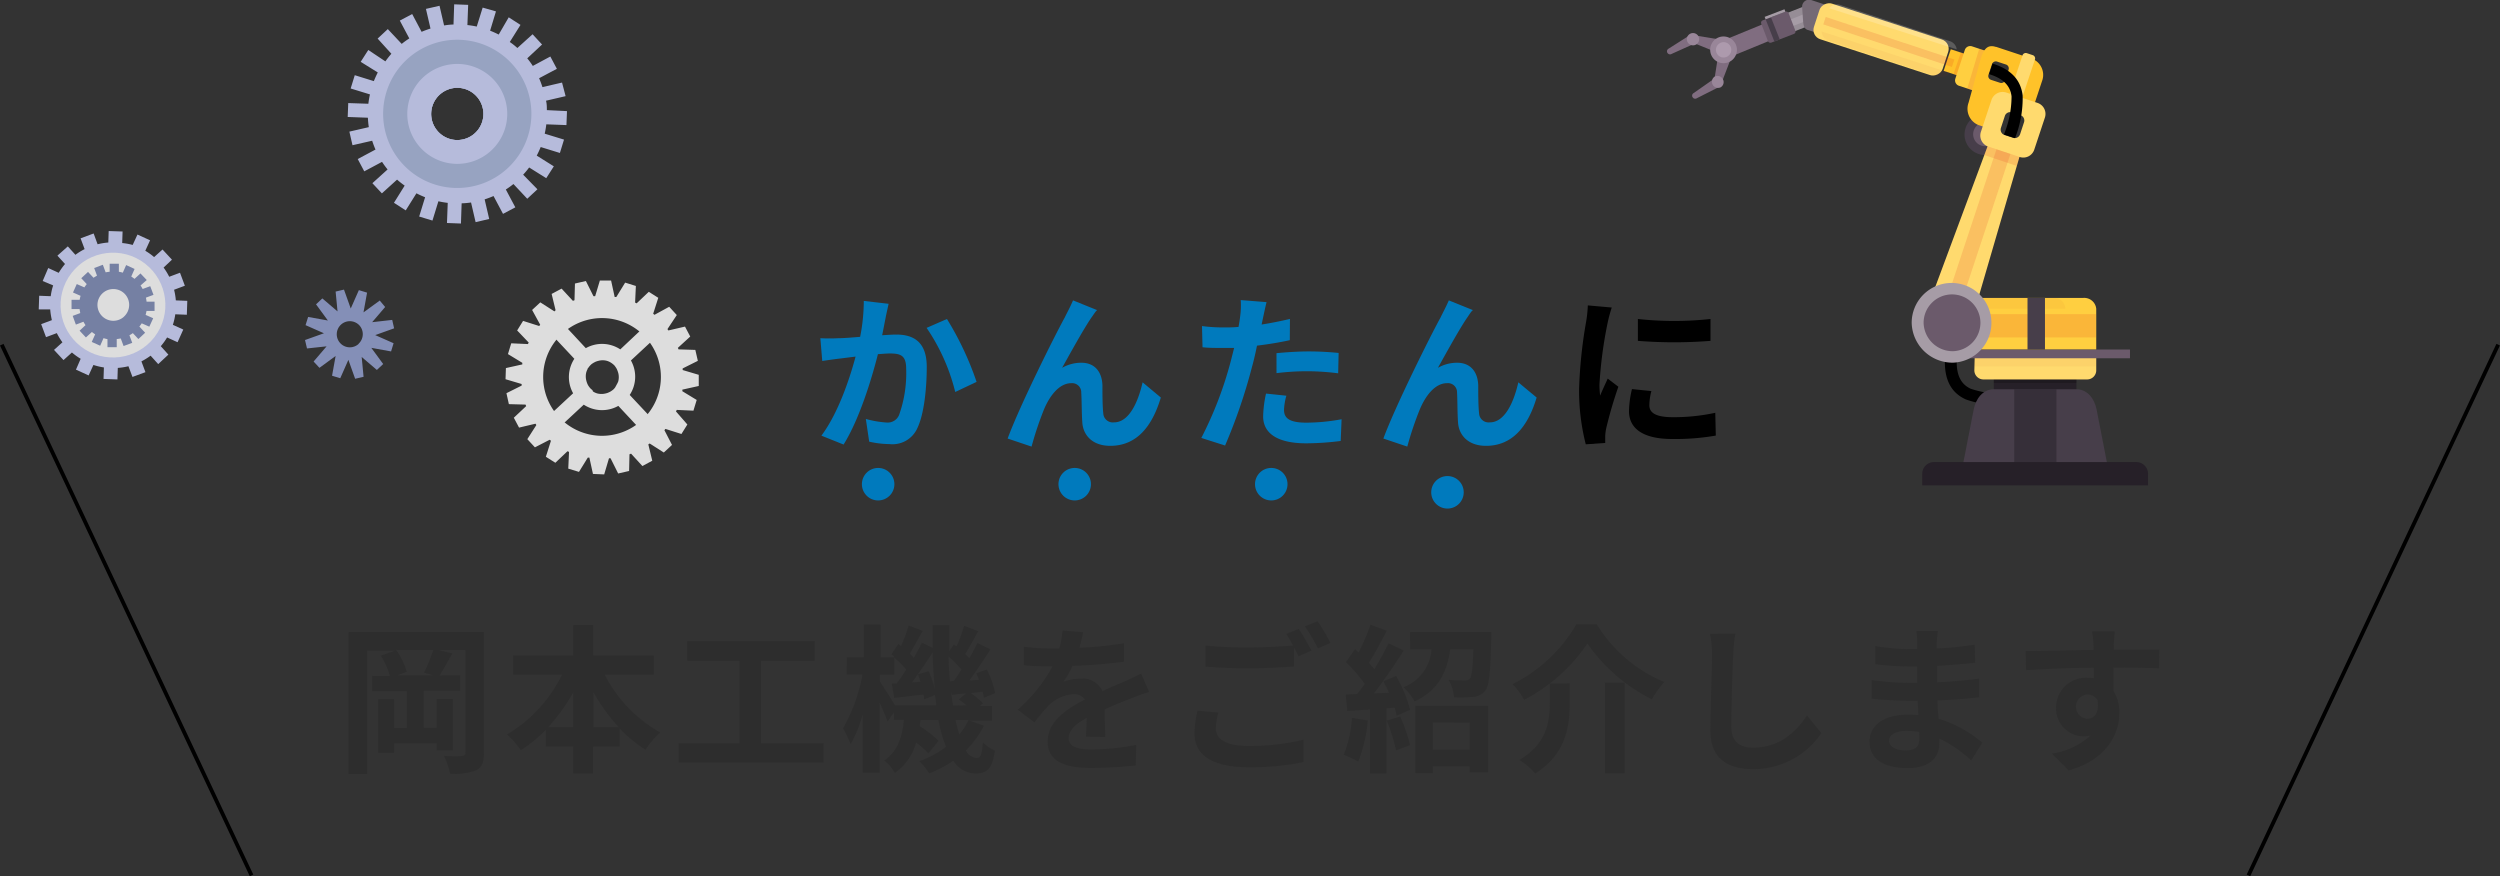 <svg xmlns="http://www.w3.org/2000/svg" viewBox="0 0 329.16 115.37"><rect x="0" y="0" width="329.16" height="115.37" fill="#333333" stroke="none"/><defs><style>.cls-1{isolation:isolate;}.cls-2,.cls-3{fill:#806d80;}.cls-10,.cls-11,.cls-12,.cls-14,.cls-15,.cls-16,.cls-23,.cls-24,.cls-25,.cls-27,.cls-3,.cls-4,.cls-5,.cls-8,.cls-9{fill-rule:evenodd;}.cls-4{fill:#998699;}.cls-5{fill:#ad9aad;}.cls-25,.cls-6{fill:#a69ca6;}.cls-7{opacity:0.1;}.cls-18,.cls-9{fill:#473e4a;}.cls-10,.cls-22{fill:#6b5a6b;}.cls-11{fill:#756a75;}.cls-12,.cls-17{fill:#dd2a1a;opacity:0.15;}.cls-12,.cls-17,.cls-24,.cls-28{mix-blend-mode:multiply;}.cls-13,.cls-15{fill:#ffc229;}.cls-14{fill:#ffcf40;}.cls-16,.cls-26{fill:#ffda6e;}.cls-19,.cls-21,.cls-23{fill:#262028;}.cls-20,.cls-27{opacity:0.2;}.cls-21{opacity:0.5;}.cls-24,.cls-28{fill:#c32d1a;opacity:0.05;}.cls-27{fill:#fff;}.cls-29{fill:#2d2d2d;}.cls-30{fill:none;stroke:#000;stroke-miterlimit:10;stroke-width:0.51px;}.cls-31{fill:#b6bbdb;}.cls-32{fill:#97a3c1;}.cls-33{fill:#848fb7;}.cls-34{fill:#ddd;}.cls-35{fill:#7580a3;}.cls-36{fill:#007abd;}</style></defs><g class="cls-1"><g id="レイヤー_2" data-name="レイヤー 2"><g id="コンテンツ"><rect class="cls-2" x="226.7" y="4.24" width="6.06" height="2.35" transform="translate(15.18 87.7) rotate(-22.33)"/><path class="cls-3" d="M226.11,5.15l-2.49-.41a2.41,2.41,0,0,0-.77-.07c0,.36,0,.76,0,1.12l.22-.1,2.62,1.06C225.8,6.21,226,5.68,226.11,5.15Z"/><path class="cls-3" d="M227.76,8.06l-.9,2.35a3.08,3.08,0,0,1-.33.7l-1-.53.2-.14c.14-.93.29-1.86.43-2.79Z"/><path class="cls-3" d="M222.82,5.87,220.09,7.1a.39.39,0,0,1-.52-.1l-.06-.09a.4.4,0,0,1,.18-.5l2.52-1.6C222.81,4.42,223.12,5.74,222.82,5.87Z"/><path class="cls-3" d="M225.47,10.52,223,12.25a.39.39,0,0,0-.18.49l.06.1a.39.39,0,0,0,.52.1l2.66-1.35C226.72,11.26,225.74,10.33,225.47,10.52Z"/><path class="cls-4" d="M223.61,4.76a.81.81,0,0,1-.29,1.1.81.81,0,1,1,.29-1.1Z"/><path class="cls-4" d="M226.83,10.41a.8.8,0,0,0-1.09-.31.81.81,0,0,0,.8,1.4A.79.79,0,0,0,226.83,10.41Z"/><path class="cls-4" d="M228.46,5.69a1.76,1.76,0,1,1-2.4-.66A1.77,1.77,0,0,1,228.46,5.69Z"/><path class="cls-5" d="M227.81,6.06a1,1,0,0,1-.38,1.38,1,1,0,0,1-1.37-.38,1,1,0,0,1,.37-1.37A1,1,0,0,1,227.81,6.06Z"/><path class="cls-3" d="M230.41,4.79l.49-.19.42,1.08-.48.19a.22.22,0,0,1-.28-.12l-.27-.68A.22.22,0,0,1,230.41,4.79Z"/><rect class="cls-6" x="232.45" y="1.79" width="5.88" height="2.6" transform="translate(15.2 86.36) rotate(-21.47)"/><rect class="cls-7" x="232.81" y="3.65" width="5.6" height="0.73" transform="translate(14.88 86.5) rotate(-21.47)"/><rect class="cls-7" x="232.56" y="1.77" width="5.45" height="0.92" transform="translate(15.5 86.25) rotate(-21.46)"/><path class="cls-8" d="M256.07,47.5c-.05,2.81,1.06,4.32,2.76,5.09a14.27,14.27,0,0,0,5.66.77.09.09,0,0,1,0,0V51.93a.36.36,0,0,0,0-.1,13.1,13.1,0,0,1-5-.64c-1.16-.52-1.91-1.6-1.86-3.7h-1.54Z"/><path class="cls-9" d="M262.22,15.13a2.55,2.55,0,0,1,1,.63l-.71,2.14,1.44.48a.83.83,0,0,1,0,.15,2.71,2.71,0,1,1-1.73-3.4Z"/><path class="cls-10" d="M261.87,16.19a1.57,1.57,0,1,1-2,1A1.58,1.58,0,0,1,261.87,16.19Z"/><path class="cls-11" d="M238.46,0l4.92,1.63a1,1,0,0,1,.6,1.21l-.6,1.82a1,1,0,0,1-1.21.61L238,3.94c-.5-.17-.56-.69-.6-1.21L237.28,1A.92.92,0,0,1,238.46,0Z"/><polygon class="cls-12" points="240.14 0.6 243.33 1.65 242.16 5.31 238.98 4.25 240.14 0.6"/><rect class="cls-13" x="256.14" y="7" width="3" height="2.64" transform="translate(168.75 250.29) rotate(-71.68)"/><polygon class="cls-12" points="258.17 6.92 259.18 7.25 258.2 10.09 257.2 9.75 258.17 6.92"/><path class="cls-14" d="M259.64,6.1l2.52.84-1.71,5.19-2.53-.84a.74.74,0,0,1-.47-.94l1.25-3.78A.75.75,0,0,1,259.64,6.1Z"/><polygon class="cls-12" points="260.59 6.42 262.16 6.94 260.45 12.13 259.02 11.65 260.59 6.42"/><path class="cls-15" d="M262.79,6.16l4.8,1.59a2.28,2.28,0,0,1,1.27,2.93l-1.19,3.59-4.2-1.39L262.12,17l-1.67-.55a2.32,2.32,0,0,1-1.26-2.93L260.72,8c.39-1.39.86-2.22,2.07-1.82Zm.15,1.95a.52.52,0,0,0-.66.33l-.47,1.41a.53.53,0,0,0,.33.66l1.19.39a.53.53,0,0,0,.67-.33l.46-1.4a.54.54,0,0,0-.33-.67Z"/><path class="cls-16" d="M265.89,20.66l-7,24-5.8-2.27,8.6-23.12a1.54,1.54,0,0,1-.88-1.9l1.39-4.19a1.55,1.55,0,0,1,1.94-1l4.1,1.36a1.53,1.53,0,0,1,1,1.94l-1.39,4.19a1.52,1.52,0,0,1-1.93,1Zm-1-5.86a.73.73,0,0,0-.92.46l-.52,1.58a.74.74,0,0,0,.46.93l1.13.37a.73.73,0,0,0,.93-.46l.52-1.58a.73.73,0,0,0-.46-.93Z"/><path class="cls-12" d="M265.89,20.66l-.35,1.19-4.28-1.44.43-1.14C261.48,19.18,266.19,20.76,265.89,20.66Z"/><rect class="cls-17" x="247.62" y="30.67" width="24.6" height="1.94" transform="translate(148.18 268.44) rotate(-71.68)"/><rect class="cls-18" x="253.89" y="41.36" width="21.29" height="3.07" rx="0.72"/><rect class="cls-19" x="262.51" y="49.77" width="10.88" height="1.61"/><rect class="cls-20" x="262.51" y="49.77" width="10.88" height="0.65"/><path class="cls-9" d="M262.54,51.25h10.83c1.47,0,2.4,1.24,2.68,2.69l1.44,7.38H258.42l1.44-7.38C260.14,52.49,261.06,51.25,262.54,51.25Z"/><rect class="cls-21" x="265.2" y="51.25" width="5.56" height="10.07"/><path class="cls-16" d="M260,46.89h16v1.87a1.2,1.2,0,0,1-1.2,1.2H261.15a1.2,1.2,0,0,1-1.2-1.2Z"/><rect class="cls-22" x="256.96" y="46.02" width="23.48" height="1.15"/><path class="cls-23" d="M254.62,60.84h26.66a1.54,1.54,0,0,1,1.54,1.54v1.53H253.09V62.38A1.54,1.54,0,0,1,254.62,60.84Z"/><path class="cls-14" d="M254.64,39.23h19.6A1.59,1.59,0,0,1,276,40.65V46H254.64a1.6,1.6,0,0,1-1.73-1.42v-4A1.6,1.6,0,0,1,254.64,39.23Z"/><path class="cls-24" d="M254.33,39.23H270.5a1.43,1.43,0,0,1,1.42,1.42h-19A1.43,1.43,0,0,1,254.33,39.23Z"/><rect class="cls-17" x="252.91" y="41.36" width="23.05" height="3.07"/><rect class="cls-18" x="266.95" y="39.23" width="2.3" height="6.8"/><path class="cls-25" d="M257.16,47.75a5.25,5.25,0,1,0-5.46-5.25A5.38,5.38,0,0,0,257.16,47.75Z"/><path class="cls-10" d="M257.16,46.24a3.74,3.74,0,1,0-3.89-3.74A3.83,3.83,0,0,0,257.16,46.24Z"/><path class="cls-16" d="M266.86,7l.78.26a.45.45,0,0,1,.29.57l-1.67,5-1.64-.54,1.67-5A.45.45,0,0,1,266.86,7Z"/><rect class="cls-26" x="246.27" y="-3.54" width="4.94" height="17.84" rx="1.29" transform="matrix(0.31, -0.95, 0.95, 0.31, 165.45, 239.82)"/><path class="cls-24" d="M256.7,9.59a1.31,1.31,0,0,1-1.5.53L240.73,5.33a1.31,1.31,0,0,1-.89-1.19Z"/><path class="cls-27" d="M242.28.64l14.48,4.79a1.3,1.3,0,0,1,.87,1.07L240.85,1.08A1.3,1.3,0,0,1,242.28.64Z"/><rect class="cls-17" x="248.18" y="-3.4" width="1.03" height="17.84" transform="translate(165.28 239.88) rotate(-71.68)"/><path class="cls-8" d="M262.31,8.36c2.69.83,3.77,2.35,4,4.21a14.31,14.31,0,0,1-1,5.61h-.06l-1.3-.43-.1-.05a13.34,13.34,0,0,0,1-5c-.14-1.27-.93-2.32-2.94-2.93l0-.05.43-1.32A.59.59,0,0,1,262.31,8.36Z"/><rect class="cls-22" x="232.21" y="2.01" width="3.86" height="3.14" rx="0.32" transform="translate(14.35 84.37) rotate(-21.06)"/><polygon class="cls-9" points="232.47 2.54 233.17 2.27 234.33 5.2 233.62 5.47 232.47 2.54"/><polygon class="cls-25" points="232.34 2.22 234.95 1.22 235.07 1.54 232.47 2.54 232.34 2.22"/><rect class="cls-28" x="259.95" y="47.17" width="16.01" height="1.07"/><path class="cls-29" d="M63.71,99.13c0,1.24-.25,1.87-1,2.29a7.81,7.81,0,0,1-3.46.44,9.47,9.47,0,0,0-.8-2.33c1,.06,2,.06,2.37,0s.46-.1.46-.46V85.59H57.72l1.85.44c-.59,1-1.19,2.12-1.68,2.9H60.6v2H55.79v4.9h1.7v-3.8h2.12v6.76H57.49v-.91h-5.6v1.24h-2.1V92.06h2.1v3.8h1.66V91H49v-2h2.33a9.83,9.83,0,0,0-1.19-2.67l1.91-.67H48.34v16.25H45.9V83.22H63.71ZM55.83,88.57a20.88,20.88,0,0,0,1.22-3H52.16a9.49,9.49,0,0,1,1.39,2.88l-1.24.46h4.74Z"/><path class="cls-29" d="M79.61,88.82a18.26,18.26,0,0,0,7.32,7.62A10.84,10.84,0,0,0,85,98.71a17,17,0,0,1-3.42-2.81v2.39H78.09v3.55H75.47V98.29H71.86v-2.2a18.33,18.33,0,0,1-3.28,2.68,12.44,12.44,0,0,0-1.82-2.07A18.67,18.67,0,0,0,74,88.82H67.57V86.3h7.9v-4h2.62v4h8v2.52Zm-4.14,6.93V91.17a24.55,24.55,0,0,1-3.3,4.58Zm6,0a23.52,23.52,0,0,1-3.34-4.62v4.62Z"/><path class="cls-29" d="M108.44,97.87v2.52H89.35V97.87h8V87H90.49V84.41h16.77V87h-7.05V97.87Z"/><path class="cls-29" d="M129.54,95.54a12.12,12.12,0,0,1-2.37,3.26,1.75,1.75,0,0,0,1.41,1c.52,0,.71-.4.82-2.06A5.82,5.82,0,0,0,131,98.84c-.37,2.37-1,3-2.6,3a3.47,3.47,0,0,1-2.88-1.68,14.91,14.91,0,0,1-3.17,1.66,9.21,9.21,0,0,0-1.3-1.6,13,13,0,0,0,3.51-1.89,18.89,18.89,0,0,1-1-3.52h-2.37a6.54,6.54,0,0,1-.11.79,16,16,0,0,1,2.5,1.94l-1.34,1.65a14.14,14.14,0,0,0-1.62-1.42,7.18,7.18,0,0,1-2.79,4,5.62,5.62,0,0,0-1.41-1.64c1.85-1.24,2.38-3.23,2.59-5.35h-1.31v-1l-.84,1.24c-.21-.63-.63-1.6-1.05-2.52v9.24h-2.22V94.07A18.44,18.44,0,0,1,112,98a14.42,14.42,0,0,0-1-2.12,22.08,22.08,0,0,0,2.56-7.08h-2.08V86.55h2.25V82.23h2.22v4.32h1.87a5.58,5.58,0,0,0-.46-.39l.92-1.37.36.27a23.25,23.25,0,0,0,1-2.7l1.85.71c-.59,1-1.2,2.16-1.7,3,.19.19.38.38.52.55.42-.72.78-1.41,1.07-2l1.41.69c0-1,0-2,0-3h2.2c0,1.18,0,2.31,0,3.42l.61-.88.34.25a20.37,20.37,0,0,0,1-2.71l1.87.72c-.59,1-1.2,2.18-1.73,3l.55.55c.4-.7.78-1.41,1.07-2l1.7.84c-.84,1.32-1.85,2.86-2.77,4.1l1.26-.09c-.11-.29-.23-.59-.36-.86l1.41-.5a13,13,0,0,1,1.09,3.1l-1.49.63a6.7,6.7,0,0,0-.17-.82l-1.55.21a8,8,0,0,1,1.59,1.33l-.4.35h1.6v1.94h-2.94Zm-6.27-2.67c0-.44-.11-.9-.17-1.36l-1.43.57c0-.19,0-.4-.08-.63-1.37.14-2.67.31-3.85.44L117.41,90l.65,0c.4-.55.84-1.18,1.26-1.85a13.45,13.45,0,0,0-1.56-1.55v2.22h-1.91v.91c.45.65,1.45,2.26,2,3.14Zm-1-4.49a12.59,12.59,0,0,1,.81,2.35c-.14-1.53-.25-3.15-.29-4.83-.84,1.31-1.83,2.78-2.73,3.95l1.13-.08c-.1-.34-.21-.65-.33-1Zm3.31,1.28c.34-.44.7-1,1-1.51a13.42,13.42,0,0,0-1.68-1.7c0,1.13.09,2.2.17,3.25Zm1.68,3.21a12.1,12.1,0,0,0-1-.77l.94-.82c-.65.06-1.26.15-1.85.21l-.12-.59c.06.69.14,1.34.25,2Zm-1.45,1.94c.15.69.32,1.34.49,1.91a9.11,9.11,0,0,0,1.22-1.91Z"/><path class="cls-29" d="M143,97c0-.61.06-1.57.08-2.48-1.53.84-2.37,1.66-2.37,2.69s1,1.47,3,1.47a31.61,31.61,0,0,0,5.9-.61l-.08,2.71a57.24,57.24,0,0,1-5.88.33c-3.26,0-5.71-.77-5.71-3.46s2.52-4.32,4.89-5.54a1.62,1.62,0,0,0-1.45-.72,5.19,5.19,0,0,0-3.25,1.43,28.26,28.26,0,0,0-1.94,2.29L134,93.44a20.4,20.4,0,0,0,4.58-5.71h-.26c-.84,0-2.37,0-3.5-.15V85.15a26.31,26.31,0,0,0,3.65.23h1a11.77,11.77,0,0,0,.42-2.37l2.73.23c-.11.5-.25,1.22-.51,2.05a48,48,0,0,0,5.88-.6l0,2.43a67.44,67.44,0,0,1-6.78.55,11.94,11.94,0,0,1-1.2,2.1,6.39,6.39,0,0,1,2.36-.42A2.82,2.82,0,0,1,145.15,91c1.07-.5,1.95-.86,2.81-1.23s1.53-.72,2.29-1.08l1.05,2.42a24,24,0,0,0-2.48.88c-.92.36-2.1.82-3.38,1.41,0,1.15.06,2.68.09,3.63Z"/><path class="cls-29" d="M160.42,93.82a8.58,8.58,0,0,0-.34,2.1c0,1.32,1.24,2.29,4.24,2.29a29.73,29.73,0,0,0,7.31-.82l0,2.94a33.24,33.24,0,0,1-7.22.69c-4.77,0-7.14-1.59-7.14-4.45a13.72,13.72,0,0,1,.4-3ZM171,82.8c.52.77,1.28,2.1,1.68,2.87l-1.71.74c-.16-.34-.37-.74-.58-1.16v2.5c-1.45.11-4,.25-6,.25-2.18,0-4-.1-5.67-.23V85a53.47,53.47,0,0,0,5.65.25c2,0,4.28-.12,5.88-.27a15.45,15.45,0,0,0-.9-1.51Zm2.47-1a21.88,21.88,0,0,1,1.7,2.86l-1.65.71a23.46,23.46,0,0,0-1.71-2.9Z"/><path class="cls-29" d="M180.09,94.87a19.48,19.48,0,0,1-1.26,5.42,11.62,11.62,0,0,0-1.91-.91A15.24,15.24,0,0,0,178,94.51ZM183.81,89a17.83,17.83,0,0,1,1.85,4.45l-1.77.8a8.82,8.82,0,0,0-.27-1.07l-1.07.08v8.59h-2.16V93.42l-3,.19-.21-2.16,1.51-.07c.32-.4.66-.86,1-1.34a21,21,0,0,0-2.48-2.86l1.2-1.7.48.42a26.66,26.66,0,0,0,1.54-3.65l2.16.8c-.76,1.43-1.6,3.06-2.35,4.22.25.29.5.57.71.84a38.77,38.77,0,0,0,1.87-3.4l2,.94c-1.16,1.83-2.61,3.95-3.93,5.65l2-.08c-.24-.53-.49-1-.74-1.52Zm.54,5.33a22.76,22.76,0,0,1,1.31,3.78l-1.85.68a25.37,25.37,0,0,0-1.22-3.91Zm12-11.12s0,.61,0,.9c-.12,4.37-.27,6.17-.79,6.82a2.13,2.13,0,0,1-1.56.82,16.49,16.49,0,0,1-2.56.06,5.24,5.24,0,0,0-.71-2.3c.88.08,1.72.08,2.12.08a.86.86,0,0,0,.67-.21c.25-.32.38-1.37.48-3.89h-3.06c-.42,2.92-1.45,5.34-4.69,6.87a6.4,6.4,0,0,0-1.47-1.87,5.77,5.77,0,0,0,3.7-5h-2.83V83.22Zm-10,9.72h9.57v8.77h-2.41v-.79h-4.87v.88h-2.29Zm2.29,2.2v3.57h4.87V95.14Z"/><path class="cls-29" d="M200.67,92.14a8.74,8.74,0,0,0-1.53-2.06,20.1,20.1,0,0,0,8.42-7.89h2.67a18.87,18.87,0,0,0,8.9,7.6,12.4,12.4,0,0,0-1.64,2.29A23,23,0,0,1,209,84.73,22.57,22.57,0,0,1,200.67,92.14Zm6-2.16v2.6c0,3-.44,6.68-4.54,9.26a9,9,0,0,0-2.08-1.78c3.68-2.19,4-5.15,4-7.54V90Zm7.24-.11v11.95h-2.6V89.87Z"/><path class="cls-29" d="M228.48,83.43a22.41,22.41,0,0,0-.28,2.77c-.1,2.22-.25,6.88-.25,9.47,0,2.1,1.26,2.77,2.86,2.77,3.44,0,5.62-2,7.11-4.24l1.89,2.33a10.81,10.81,0,0,1-9,4.74c-3.4,0-5.61-1.49-5.61-5,0-2.79.21-8.25.21-10a13,13,0,0,0-.27-2.82Z"/><path class="cls-29" d="M259.53,100.12a15.79,15.79,0,0,0-4.2-2.88,6.62,6.62,0,0,1,0,.74c0,1.78-1.35,3.15-4.1,3.15-3.32,0-5.08-1.26-5.08-3.47s1.93-3.57,5.14-3.57a10.63,10.63,0,0,1,1.28.07c0-.63-.06-1.29-.08-1.89h-1.07c-1.22,0-3.61-.11-5-.28l0-2.45a38,38,0,0,0,5,.37h1V87.75h-1a34.35,34.35,0,0,1-4.51-.31l0-2.38a26.61,26.61,0,0,0,4.51.4h1v-.94a7.79,7.79,0,0,0-.11-1.43h2.84a14.55,14.55,0,0,0-.15,1.47l0,.82a41.55,41.55,0,0,0,5-.51l.06,2.4c-1.36.12-3,.29-5,.4l0,2.16c2.1-.08,3.84-.27,5.54-.48V91.8c-1.87.21-3.48.36-5.5.42,0,.78.08,1.62.15,2.42A15.91,15.91,0,0,1,261,97.79Zm-6.84-3.74a11.68,11.68,0,0,0-1.7-.15c-1.47,0-2.27.57-2.27,1.28s.74,1.29,2.16,1.29c1.12,0,1.83-.34,1.83-1.54C252.71,97,252.71,96.74,252.69,96.38Z"/><path class="cls-29" d="M284.27,88c-1.26-.06-3.21-.1-6-.1,0,1,0,2.18,0,3.09a5.13,5.13,0,0,1,.77,2.87c0,2.71-1.59,6.15-6.67,7.58l-2.21-2.22a9.47,9.47,0,0,0,5.08-2.38,4,4,0,0,1-.94.11,3.66,3.66,0,0,1-3.59-3.82,3.92,3.92,0,0,1,4.15-3.89,4.18,4.18,0,0,1,.82.07l0-1.39c-3.15,0-6.36.17-8.92.32l-.06-2.52c2.37,0,6.15-.11,8.94-.15a5.64,5.64,0,0,0,0-.63,14.62,14.62,0,0,0-.19-1.81h3c-.06.34-.12,1.45-.14,1.79,0,.17,0,.38,0,.63,2.1,0,4.93,0,6,0Zm-9.47,6.64c.86,0,1.64-.65,1.37-2.46a1.5,1.5,0,0,0-1.37-.73,1.6,1.6,0,0,0,0,3.19Z"/><line class="cls-30" x1="0.23" y1="45.38" x2="33.12" y2="115.26"/><line class="cls-30" x1="328.92" y1="45.38" x2="296.04" y2="115.26"/><path class="cls-31" d="M71.37,5.86,70.12,4.51l-2,1.81c-.31-.28-.63-.54-1-.79l1.41-2.25-1.55-1L65.66,4.55c-.37-.19-.75-.36-1.13-.51L65.3,1.5,63.55,1,62.77,3.5a10.5,10.5,0,0,0-1.23-.2l.1-2.66L59.8.57l-.09,2.66c-.42,0-.83.06-1.24.12L57.87.76l-1.79.41.6,2.59a11.66,11.66,0,0,0-1.17.43L54.27,1.85l-1.63.86,1.25,2.35a10.27,10.27,0,0,0-1,.72L51.06,3.83,49.72,5.08l1.81,2a11.83,11.83,0,0,0-.79,1L48.49,6.58l-1,1.56,2.25,1.4c-.19.37-.36.75-.52,1.14L46.71,9.9l-.54,1.75,2.54.78q-.14.62-.21,1.23l-2.65-.09-.07,1.83,2.66.1a10.61,10.61,0,0,0,.12,1.24L46,17.33l.41,1.79L49,18.53c.13.39.27.78.44,1.16l-2.34,1.25.86,1.62,2.34-1.25a11.88,11.88,0,0,0,.73,1l-2,1.81,1.25,1.34,2-1.81a11.83,11.83,0,0,0,1,.79l-1.41,2.26,1.55,1,1.41-2.25a11.72,11.72,0,0,0,1.14.52l-.78,2.54,1.75.53.78-2.54q.61.14,1.23.21l-.1,2.65,1.84.07.09-2.66a10.2,10.2,0,0,0,1.24-.11l.6,2.59,1.79-.42-.6-2.58a11.72,11.72,0,0,0,1.17-.44l1.25,2.35,1.62-.86-1.25-2.35a10.27,10.27,0,0,0,1-.72l1.82,1.94,1.34-1.25L68.88,23a10.2,10.2,0,0,0,.79-.95l2.25,1.41,1-1.56-2.25-1.41c.19-.37.37-.75.52-1.13l2.53.78.54-1.76-2.54-.78a12.13,12.13,0,0,0,.21-1.23l2.65.1.07-1.84L72,14.5c0-.42,0-.83-.11-1.24l2.58-.6L74,10.87l-2.58.6c-.13-.4-.27-.78-.44-1.17l2.34-1.24-.86-1.62L70.15,8.68a9.92,9.92,0,0,0-.73-1ZM62.55,17.52a3.44,3.44,0,1,1,.17-4.87A3.44,3.44,0,0,1,62.55,17.52Z"/><path class="cls-32" d="M53.55,7.85a9.76,9.76,0,1,0,13.8.49A9.77,9.77,0,0,0,53.55,7.85Zm9,9.67a3.44,3.44,0,1,1,.17-4.87A3.44,3.44,0,0,1,62.55,17.52Z"/><path class="cls-31" d="M55.72,10.18a6.58,6.58,0,1,0,9.3.33A6.59,6.59,0,0,0,55.72,10.18Zm6.83,7.34a3.44,3.44,0,1,1,.17-4.87A3.44,3.44,0,0,1,62.55,17.52Z"/><path class="cls-33" d="M50,39.57l-2.14,1.56.47-2.6-1.08-.33-1.07,2.42-.89-2.49-1.1.26L44.44,41l-2-1.71-.83.78,1.56,2.13-2.6-.47-.34,1.08,2.42,1.07-2.49.89.26,1.11L43,45.6l-1.71,2,.77.83,2.13-1.56-.47,2.6,1.08.33,1.07-2.42.89,2.49,1.11-.26L47.62,47l2,1.71.83-.78-1.56-2.13,2.6.47.33-1.08-2.42-1.07,2.49-.89-.25-1.11L49,42.42l1.71-2Zm-2.77,5.7a1.72,1.72,0,1,1,.09-2.43A1.72,1.72,0,0,1,47.2,45.27Z"/><path class="cls-34" d="M72.44,42.3a10,10,0,1,0,14.16.5A10,10,0,0,0,72.44,42.3Zm12.11,13a7.75,7.75,0,1,1,.39-10.95A7.75,7.75,0,0,1,84.55,55.3Z"/><path class="cls-34" d="M89.11,41.48l-1-1.09-1.94,1.06L86,41.31l.67-2.1-1.25-.79-1.6,1.52-.2-.1.1-2.19-1.41-.44L81.15,39.1l-.22,0-.47-2.16-1.48,0L78.36,39l-.22,0-1-2-1.44.33-.06,2.2-.21.08L73.94,38l-1.31.7.52,2.15L73,41l-1.86-1.19-1.08,1,1.06,1.94c0,.06-.09.12-.14.17l-2.11-.67-.78,1.26,1.52,1.59-.1.2-2.2-.1-.43,1.42,1.89,1.15c0,.07,0,.14,0,.21l-2.16.48-.05,1.47,2.12.63a1.49,1.49,0,0,1,0,.21l-2,1L67,53.21l2.2.06a1.67,1.67,0,0,0,.08.2L67.65,55l.69,1.3,2.15-.51c.05,0,.08.12.13.17l-1.19,1.86,1,1.08,1.94-1,.17.13-.67,2.11,1.25.79,1.6-1.52.2.09-.1,2.2,1.41.43,1.16-1.88.21,0,.47,2.15,1.48.06.63-2.12.21,0,1,2,1.44-.33.05-2.2.21-.08,1.49,1.63,1.3-.7-.52-2.15.18-.12,1.86,1.19,1.08-1-1-1.94.13-.17,2.11.67.78-1.25L89,54.17a1.24,1.24,0,0,0,.1-.2l2.2.1.43-1.41-1.89-1.15a1.55,1.55,0,0,0,0-.21L92,50.82,92,49.35l-2.12-.63a1.49,1.49,0,0,0,0-.21l2-1-.33-1.44L89.34,46l-.09-.2,1.63-1.49L90.19,43,88,43.51l-.12-.18ZM81.67,46a4.36,4.36,0,0,0-4.54-.16l-2.39-2.57a1.21,1.21,0,0,1,.31-1.91,9.34,9.34,0,0,1,9,.32,1.22,1.22,0,0,1,.17,1.92Zm-.5,4.69-.08.14L81,51a2.09,2.09,0,0,1-.24.28,2.86,2.86,0,0,1-.3.22l-.13.08-.15.07a1.69,1.69,0,0,1-.43.15h0a2.24,2.24,0,0,1-1.12,0h0a2.09,2.09,0,0,1-.41-.17l-.15-.09L78,51.36a2.09,2.09,0,0,1-.28-.24,3,3,0,0,1-.23-.3l-.08-.13-.07-.15a2.3,2.3,0,0,1-.14-.42,2.17,2.17,0,0,1,0-1.13h0a2.37,2.37,0,0,1,.17-.41s0-.1.08-.14l.09-.13a3.33,3.33,0,0,1,.25-.28,1.29,1.29,0,0,1,.3-.22.57.57,0,0,1,.13-.08l.15-.08a2.3,2.3,0,0,1,.42-.14,2.13,2.13,0,0,1,1.12,0,2.09,2.09,0,0,1,.41.17l.15.09.13.09a3,3,0,0,1,.28.24,3.3,3.3,0,0,1,.22.3l.08.13a1,1,0,0,1,.07.15,3.52,3.52,0,0,1,.15.42h0a2.23,2.23,0,0,1,0,1.12h0A3.12,3.12,0,0,1,81.17,50.68Zm-5.55-3.45a4.38,4.38,0,0,0-.16,4.54l-2.57,2.39a1.21,1.21,0,0,1-1.9-.31,9.31,9.31,0,0,1,.32-9,1.21,1.21,0,0,1,1.92-.17Zm-1.33,8.43,2.57-2.39a4.38,4.38,0,0,0,4.55.16L83.8,56a1.22,1.22,0,0,1-.31,1.91,9.34,9.34,0,0,1-9-.32A1.23,1.23,0,0,1,74.29,55.66Zm11.31.77ZM82.91,52a4.36,4.36,0,0,0,.16-4.54l2.57-2.39a1.21,1.21,0,0,1,1.9.31,9.28,9.28,0,0,1-.32,9,1.21,1.21,0,0,1-1.92.17Z"/><path class="cls-31" d="M22.64,34.19,21.4,32.85l-1.11,1a7.69,7.69,0,0,0-1.16-.83l.63-1.38-1.66-.76-.63,1.37A8.13,8.13,0,0,0,16.09,32l.05-1.52-1.83-.06-.05,1.51a8.63,8.63,0,0,0-1.41.23l-.52-1.42-1.72.64.53,1.42a8.08,8.08,0,0,0-1.21.75l-1-1.11L7.56,33.66l1,1.1a9.13,9.13,0,0,0-.83,1.16l-1.38-.63L5.62,37,7,37.58A7.37,7.37,0,0,0,6.68,39l-1.52-.06L5.1,40.74l1.51,0a9.41,9.41,0,0,0,.22,1.41l-1.41.53.64,1.71,1.42-.53a8.34,8.34,0,0,0,.74,1.21l-1.11,1,1.25,1.34,1.11-1a8.38,8.38,0,0,0,1.15.83L10,48.67l1.67.76.63-1.38a8.15,8.15,0,0,0,1.38.33l-.05,1.51,1.83.07.05-1.52a8.32,8.32,0,0,0,1.4-.22l.53,1.41L19.15,49l-.53-1.42a9,9,0,0,0,1.21-.75l1,1.11,1.34-1.25-1-1.11A8.38,8.38,0,0,0,22,44.43l1.38.63.75-1.67-1.37-.62a8.47,8.47,0,0,0,.32-1.39l1.52.06.06-1.83-1.51-.06a8.34,8.34,0,0,0-.23-1.4l1.42-.53-.64-1.71-1.42.53a8.34,8.34,0,0,0-.74-1.21Z"/><circle class="cls-34" cx="14.88" cy="40.17" r="6.9" transform="translate(-26.02 27.42) rotate(-52.36)"/><path class="cls-35" d="M19.32,36.87,18.49,36l-.78.72a4.25,4.25,0,0,0-.43-.31l.44-1-1.11-.51-.44,1a4.87,4.87,0,0,0-.52-.12l0-1.06-1.21,0,0,1.06a4.51,4.51,0,0,0-.53.08l-.37-1-1.14.43.37,1-.46.28-.72-.77-.89.83.72.78a4.73,4.73,0,0,0-.31.43l-1-.44-.5,1.11,1,.44a4.37,4.37,0,0,0-.12.52l-1.07,0,0,1.22,1.06,0a4.51,4.51,0,0,0,.09.53l-1,.37.42,1.15,1-.38a3.35,3.35,0,0,0,.27.45l-.78.73.83.89.79-.72a4.73,4.73,0,0,0,.43.31l-.45,1,1.11.5.44-1a3.59,3.59,0,0,0,.52.13l0,1.06,1.22,0,0-1.07a4.85,4.85,0,0,0,.53-.08l.37,1,1.14-.42-.37-1a3,3,0,0,0,.45-.28l.73.78.89-.83L18.35,43c.11-.14.21-.28.31-.43l1,.44.51-1.11-1-.44a4.37,4.37,0,0,0,.12-.52l1.06,0,0-1.22-1.05,0a4.89,4.89,0,0,0-.09-.53l1-.37-.43-1.14-1,.37a3.14,3.14,0,0,0-.28-.46Zm-3,4.83a2.09,2.09,0,1,1,.11-3A2.09,2.09,0,0,1,16.31,41.7Z"/><path class="cls-36" d="M117,40c-.13.59-.29,1.28-.4,1.85s-.29,1.48-.45,2.29c.74-.05,1.42-.09,1.87-.09,2.36,0,4,1.06,4,4.25,0,2.63-.31,6.19-1.26,8.12a3.58,3.58,0,0,1-3.66,2.05,12.42,12.42,0,0,1-2.66-.32L114,55.16a13.16,13.16,0,0,0,2.72.47,1.62,1.62,0,0,0,1.66-1,16.45,16.45,0,0,0,.93-6.09c0-1.78-.77-2-2.19-2-.36,0-.9.05-1.53.09-.85,3.37-2.47,8.62-4.52,11.9l-2.92-1.17c2.18-2.92,3.69-7.38,4.5-10.41l-1.91.24c-.63.07-1.78.23-2.48.34l-.25-3a23.42,23.42,0,0,0,2.37,0c.69,0,1.75-.09,2.87-.18a24.53,24.53,0,0,0,.48-4.73ZM124.68,42a40.52,40.52,0,0,1,3.9,8.28l-2.81,1.33A25.93,25.93,0,0,0,122,43.17Z"/><path class="cls-36" d="M143.73,41.77c-1.1,1.6-2.79,4.7-3.89,6.66a5.09,5.09,0,0,1,2.54-.67c1.67,0,2.68,1.08,2.77,2.92,0,1,0,2.79.11,3.71a1.26,1.26,0,0,0,1.42,1.22c1.91,0,3.13-2.5,3.76-5.27l2.4,2c-1.15,3.85-3.21,6.36-6.66,6.36-2.42,0-3.59-1.48-3.68-3.1-.09-1.19-.07-3-.14-3.91a1.2,1.2,0,0,0-1.3-1.24c-1.53,0-2.77,1.53-3.56,3.35a43.23,43.23,0,0,0-1.68,5l-3.15-1.06c1.64-4.45,6.34-13.81,7.51-15.92.29-.61.7-1.33,1.1-2.27l3.17,1.28C144.23,41,144,41.41,143.73,41.77Z"/><path class="cls-36" d="M169.82,44.79c-1.33.29-2.83.54-4.32.72-.2,1-.43,2-.67,2.85a71.88,71.88,0,0,1-3.53,10.3l-3.13-1a49.6,49.6,0,0,0,3.85-10l.47-1.85c-.52,0-1,0-1.46,0-1.08,0-1.92,0-2.7-.09l-.07-2.79a21.08,21.08,0,0,0,2.81.18c.65,0,1.31,0,2-.07.09-.49.16-.92.2-1.28a10.64,10.64,0,0,0,.09-2.25l3.4.27c-.16.61-.36,1.6-.47,2.09l-.18.86c1.26-.2,2.52-.45,3.73-.74Zm-.45,7.31a7.66,7.66,0,0,0-.31,1.86c0,1,.56,1.69,2.94,1.69a26.09,26.09,0,0,0,4.64-.45l-.12,2.86a37.07,37.07,0,0,1-4.54.31c-3.76,0-5.67-1.3-5.67-3.55a15.35,15.35,0,0,1,.38-3Zm-1.3-5.6c1.23-.12,2.83-.23,4.27-.23,1.26,0,2.61.07,3.91.2l-.06,2.68a33.49,33.49,0,0,0-3.83-.27,32.58,32.58,0,0,0-4.29.25Z"/><path class="cls-36" d="M193.21,41.77c-1.1,1.6-2.79,4.7-3.89,6.66a5.09,5.09,0,0,1,2.54-.67c1.66,0,2.68,1.08,2.77,2.92,0,1,0,2.79.11,3.71a1.26,1.26,0,0,0,1.42,1.22c1.91,0,3.12-2.5,3.75-5.27l2.41,2c-1.15,3.85-3.22,6.36-6.66,6.36-2.43,0-3.6-1.48-3.69-3.1-.09-1.19-.07-3-.13-3.91a1.2,1.2,0,0,0-1.31-1.24c-1.53,0-2.76,1.53-3.55,3.35a43.36,43.36,0,0,0-1.69,5l-3.15-1.06c1.65-4.45,6.35-13.81,7.52-15.92.29-.61.69-1.33,1.1-2.27l3.17,1.28C193.7,41,193.46,41.41,193.21,41.77Z"/><path d="M212.21,40.49a19.06,19.06,0,0,0-.54,2,55.7,55.7,0,0,0-1.08,8.16,12.1,12.1,0,0,0,.09,1.44c.32-.78.68-1.53,1-2.24l1.4,1.07a55.56,55.56,0,0,0-1.6,5.47,6.28,6.28,0,0,0-.13,1c0,.25,0,.61,0,.93l-2.56.18a28.5,28.5,0,0,1-.88-7.29,61.52,61.52,0,0,1,.92-8.82,16.55,16.55,0,0,0,.23-2.18Zm5.22,11a7.34,7.34,0,0,0-.27,1.87c0,1,.86,1.57,3.1,1.57a25.91,25.91,0,0,0,5.58-.58l.07,3a31,31,0,0,1-5.76.45c-3.84,0-5.67-1.39-5.67-3.67a13.49,13.49,0,0,1,.39-2.9ZM225.21,42v2.88a61,61,0,0,1-9.56,0l0-2.88A44.43,44.43,0,0,0,225.21,42Z"/><circle class="cls-36" cx="115.62" cy="63.75" r="2.14"/><circle class="cls-36" cx="190.58" cy="64.82" r="2.14"/><circle class="cls-36" cx="167.38" cy="63.75" r="2.14"/><circle class="cls-36" cx="141.5" cy="63.75" r="2.14"/></g></g></g></svg>